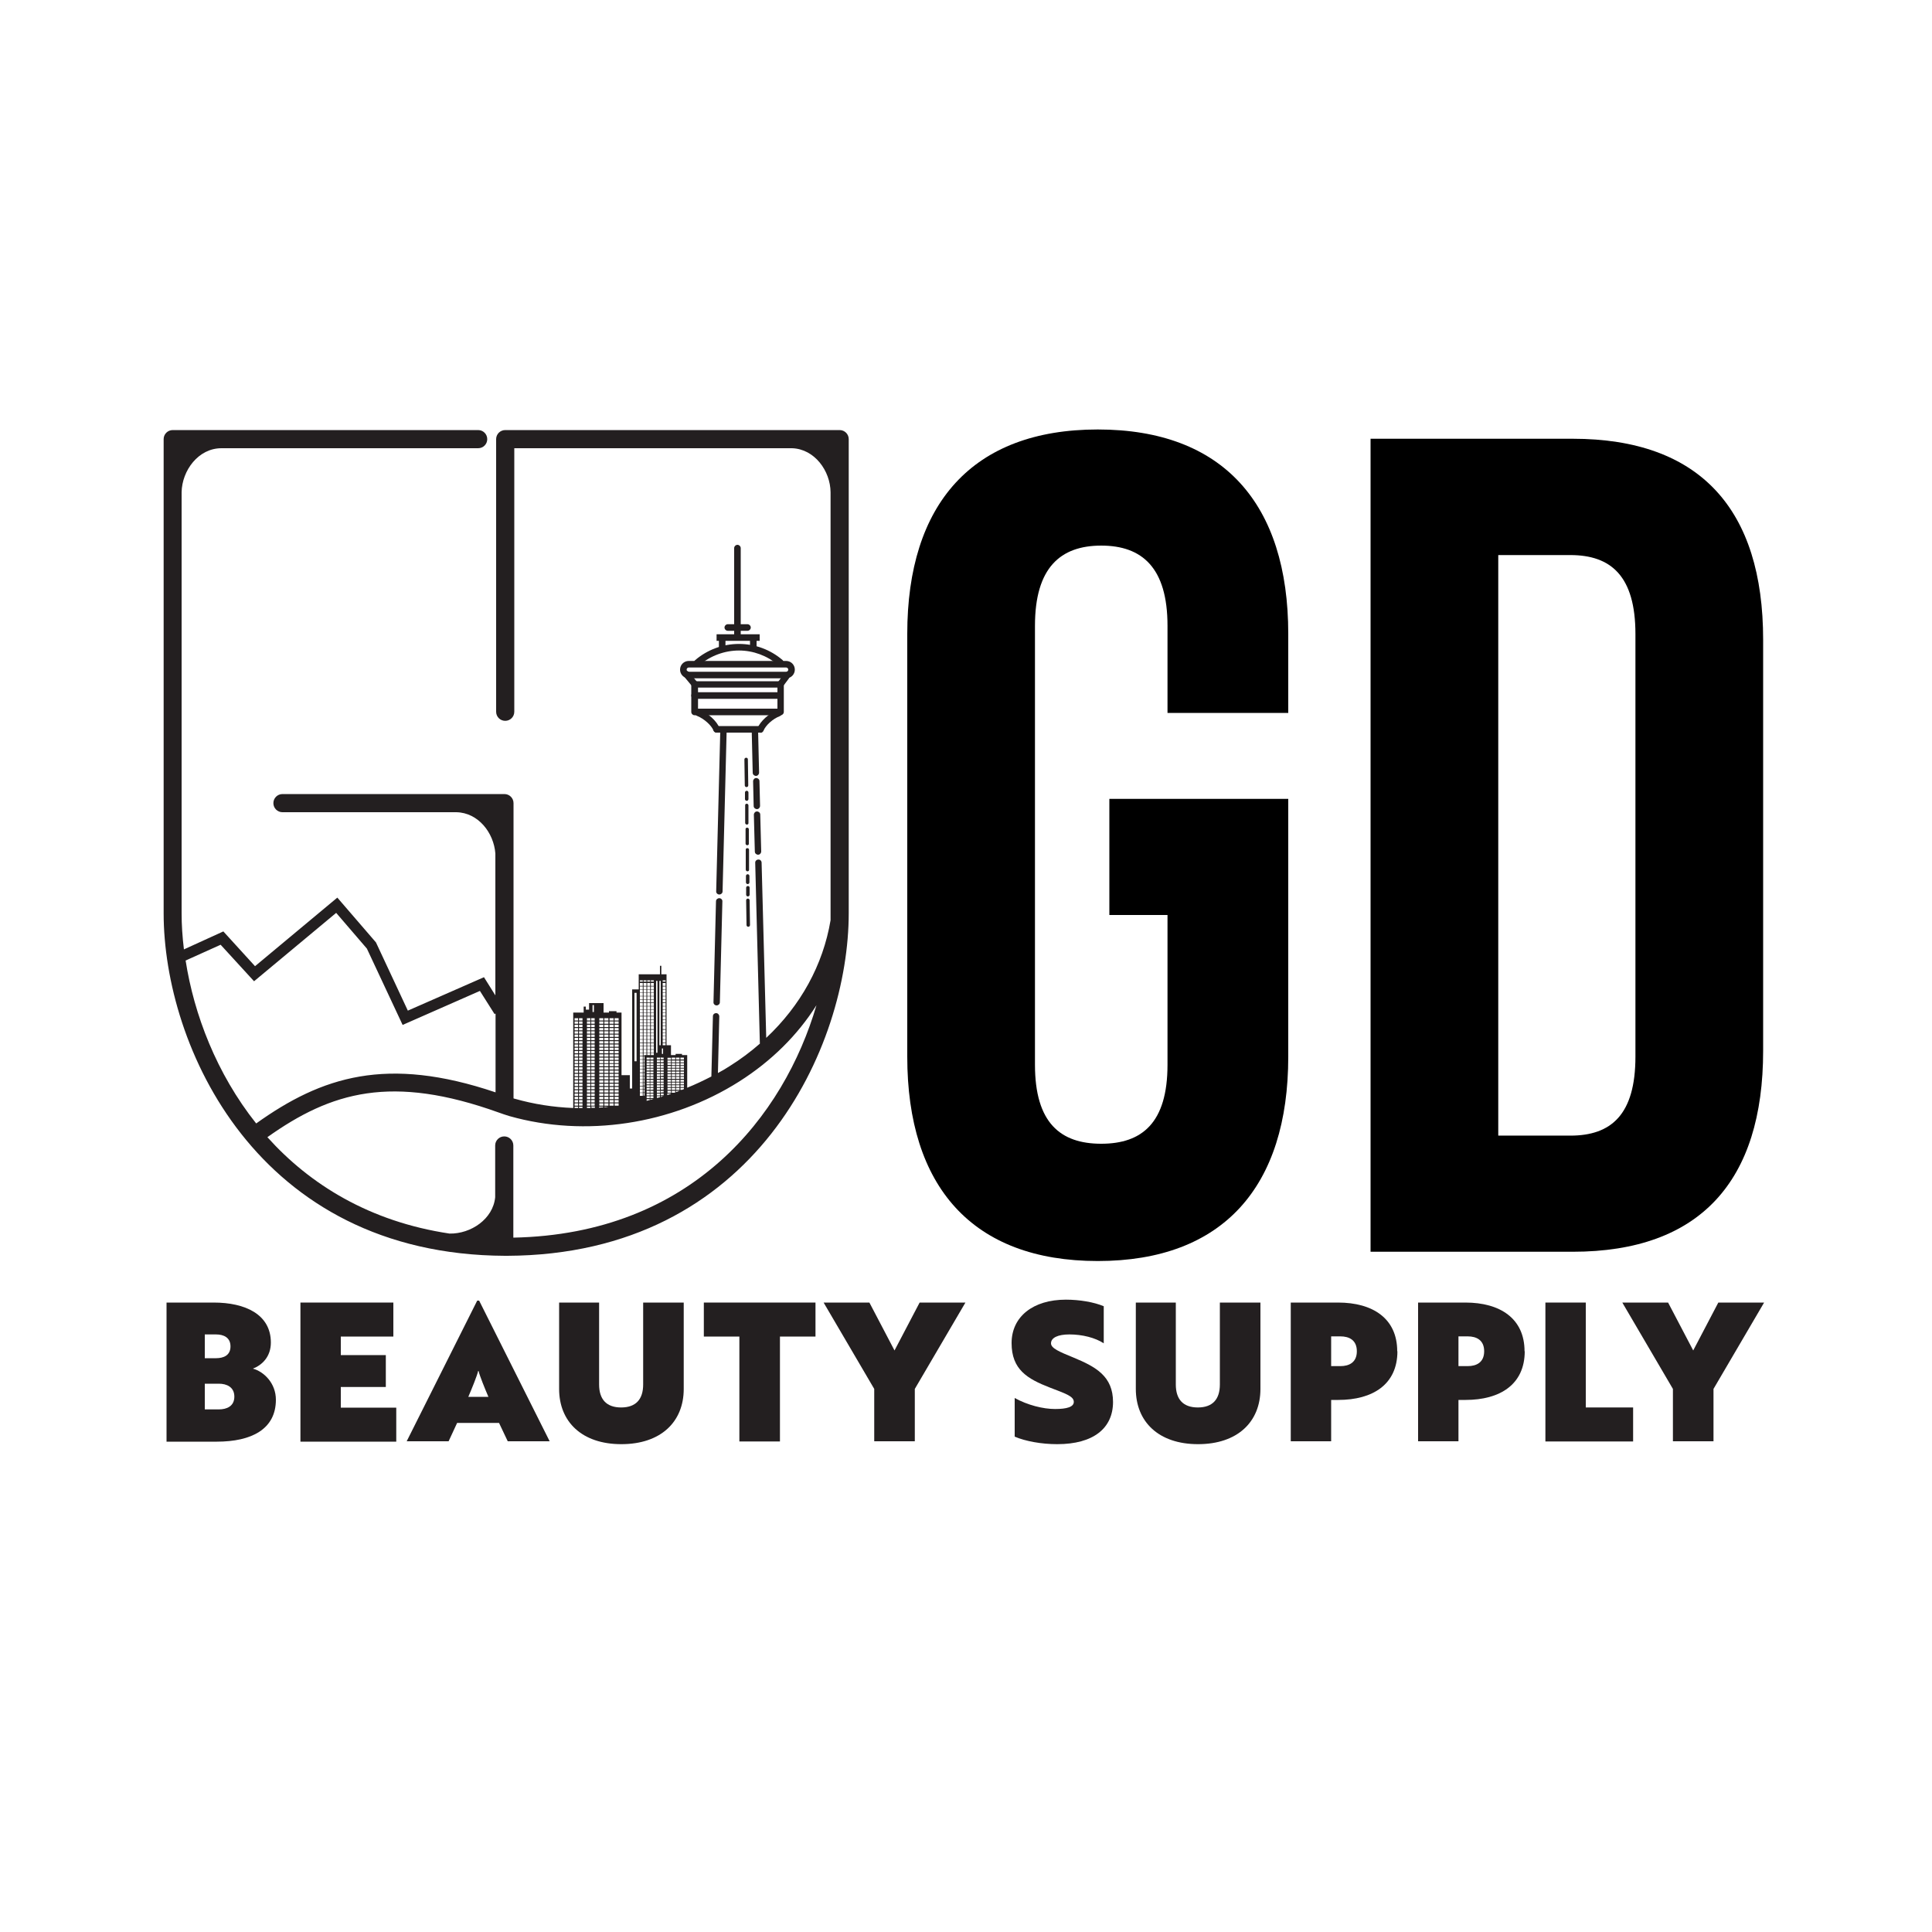 <svg version="1.1" viewBox="0 0 512 512" height="512px" width="512px" xmlns:xlink="http://www.w3.org/1999/xlink" xmlns="http://www.w3.org/2000/svg">
<g id="surface1">
<path d="M 290.918 113.816 C 257.691 113.816 240.434 133.531 240.434 167.988 L 240.434 280.012 C 240.434 314.469 257.691 334.184 290.918 334.184 C 324.148 334.184 341.402 314.469 341.402 280.012 L 341.402 211.711 L 293.992 211.711 L 293.992 242.484 L 309.402 242.484 L 309.402 282.164 C 309.402 297.574 302.645 303.105 291.84 303.105 C 281.035 303.105 274.277 297.574 274.277 282.164 L 274.277 165.836 C 274.277 150.426 281.035 144.59 291.84 144.59 C 302.645 144.59 309.402 150.426 309.402 165.836 L 309.402 188.93 L 341.402 188.93 L 341.402 167.988 C 341.402 133.531 324.148 113.816 290.918 113.816 Z M 290.918 113.816" style="stroke:none;fill-rule:nonzero;fill:rgb(0%,0%,0%);fill-opacity:1;"></path>
<path d="M 416.77 116.273 L 363.211 116.273 L 363.211 331.727 L 416.77 331.727 C 450.609 331.727 467.25 312.934 467.25 278.477 L 467.25 169.523 C 467.25 135.066 450.609 116.273 416.77 116.273 Z M 433.406 280.012 C 433.406 295.426 426.957 300.953 416.152 300.953 L 397.055 300.953 L 397.055 147.098 L 416.152 147.098 C 426.906 147.098 433.406 152.629 433.406 168.039 L 433.406 280.062 Z M 433.406 280.012" style="stroke:none;fill-rule:nonzero;fill:rgb(0%,0%,0%);fill-opacity:1;"></path>
<path d="M 200.344 205.621 C 199.887 205.621 199.477 205.262 199.477 204.801 L 199.219 193.945 C 199.219 193.484 199.578 193.074 200.039 193.074 C 200.5 193.074 200.91 193.434 200.91 193.895 L 201.164 204.75 C 201.164 205.211 200.805 205.621 200.344 205.621 Z M 200.344 205.621" style="stroke:none;fill-rule:nonzero;fill:rgb(13.725%,12.157%,12.549%);fill-opacity:1;"></path>
<path d="M 200.602 214.426 C 200.141 214.426 199.73 214.066 199.73 213.605 L 199.578 207.055 C 199.578 206.594 199.938 206.184 200.398 206.184 C 200.859 206.184 201.266 206.539 201.266 207 L 201.422 213.555 C 201.422 214.016 201.062 214.426 200.602 214.426 Z M 200.602 214.426" style="stroke:none;fill-rule:nonzero;fill:rgb(13.725%,12.157%,12.549%);fill-opacity:1;"></path>
<path d="M 200.91 226.508 C 200.449 226.508 200.039 226.152 200.039 225.691 L 199.781 215.91 C 199.781 215.449 200.141 215.039 200.602 215.039 C 201.062 215.039 201.473 215.398 201.473 215.859 L 201.727 225.637 C 201.727 226.098 201.371 226.508 200.91 226.508 Z M 200.91 226.508" style="stroke:none;fill-rule:nonzero;fill:rgb(13.725%,12.157%,12.549%);fill-opacity:1;"></path>
<path d="M 190.617 237.055 C 190.156 237.055 189.746 236.645 189.797 236.188 L 190.875 193.895 C 190.875 193.434 191.281 193.074 191.742 193.074 C 192.203 193.074 192.613 193.484 192.562 193.945 L 191.488 236.238 C 191.488 236.699 191.078 237.055 190.617 237.055 Z M 190.617 237.055" style="stroke:none;fill-rule:nonzero;fill:rgb(13.725%,12.157%,12.549%);fill-opacity:1;"></path>
<path d="M 189.902 266.445 C 189.441 266.445 189.031 266.035 189.082 265.574 L 189.746 238.848 C 189.746 238.387 190.156 238.027 190.617 238.027 C 191.078 238.027 191.488 238.438 191.438 238.898 L 190.77 265.625 C 190.77 266.086 190.363 266.445 189.902 266.445 Z M 189.902 266.445" style="stroke:none;fill-rule:nonzero;fill:rgb(13.725%,12.157%,12.549%);fill-opacity:1;"></path>
<path d="M 198.297 245.605 C 198.043 245.605 197.836 245.402 197.836 245.145 L 197.734 238.594 C 197.734 238.336 197.938 238.133 198.195 238.133 C 198.453 238.133 198.656 238.336 198.656 238.594 L 198.758 245.145 C 198.758 245.402 198.555 245.605 198.297 245.605 Z M 198.297 245.605" style="stroke:none;fill-rule:nonzero;fill:rgb(13.725%,12.157%,12.549%);fill-opacity:1;"></path>
<path d="M 198.195 237.566 C 197.938 237.566 197.734 237.363 197.734 237.105 L 197.734 235.266 C 197.734 235.008 197.938 234.805 198.195 234.805 C 198.504 234.805 198.656 235.008 198.656 235.266 L 198.656 237.105 C 198.656 237.363 198.453 237.566 198.195 237.566 Z M 198.195 237.566" style="stroke:none;fill-rule:nonzero;fill:rgb(13.725%,12.157%,12.549%);fill-opacity:1;"></path>
<path d="M 198.145 234.293 C 197.887 234.293 197.684 234.086 197.684 233.832 L 197.684 232.141 C 197.684 231.887 197.887 231.68 198.145 231.68 C 198.398 231.68 198.605 231.887 198.605 232.141 L 198.605 233.832 C 198.605 234.086 198.398 234.293 198.145 234.293 Z M 198.145 234.293" style="stroke:none;fill-rule:nonzero;fill:rgb(13.725%,12.157%,12.549%);fill-opacity:1;"></path>
<path d="M 198.094 230.91 C 197.836 230.91 197.633 230.707 197.633 230.453 L 197.633 225.23 C 197.582 224.973 197.785 224.77 198.043 224.77 C 198.348 224.77 198.504 224.973 198.504 225.23 L 198.504 230.453 C 198.555 230.707 198.348 230.91 198.094 230.91 Z M 198.094 230.91" style="stroke:none;fill-rule:nonzero;fill:rgb(13.725%,12.157%,12.549%);fill-opacity:1;"></path>
<path d="M 198.043 224 C 197.785 224 197.582 223.797 197.582 223.539 L 197.582 219.801 C 197.531 219.547 197.734 219.34 197.992 219.34 C 198.297 219.34 198.453 219.547 198.453 219.801 L 198.453 223.539 C 198.504 223.797 198.297 224 198.043 224 Z M 198.043 224" style="stroke:none;fill-rule:nonzero;fill:rgb(13.725%,12.157%,12.549%);fill-opacity:1;"></path>
<path d="M 197.938 218.523 C 197.684 218.523 197.477 218.316 197.477 218.062 L 197.477 213.453 C 197.426 213.195 197.633 212.992 197.887 212.992 C 198.145 212.992 198.348 213.195 198.348 213.453 L 198.348 218.062 C 198.398 218.316 198.195 218.523 197.938 218.523 Z M 197.938 218.523" style="stroke:none;fill-rule:nonzero;fill:rgb(13.725%,12.157%,12.549%);fill-opacity:1;"></path>
<path d="M 197.887 212.223 C 197.633 212.223 197.426 212.02 197.426 211.762 L 197.426 210.023 C 197.426 209.766 197.633 209.562 197.887 209.562 C 198.145 209.562 198.348 209.766 198.348 210.023 L 198.348 211.762 C 198.348 212.02 198.145 212.223 197.887 212.223 Z M 197.887 212.223" style="stroke:none;fill-rule:nonzero;fill:rgb(13.725%,12.157%,12.549%);fill-opacity:1;"></path>
<path d="M 197.836 208.59 C 197.582 208.59 197.375 208.383 197.375 208.129 L 197.273 201.266 C 197.273 201.012 197.477 200.805 197.734 200.805 C 198.043 200.805 198.195 201.012 198.195 201.266 L 198.297 208.129 C 198.297 208.383 198.094 208.59 197.836 208.59 Z M 197.836 208.59" style="stroke:none;fill-rule:nonzero;fill:rgb(13.725%,12.157%,12.549%);fill-opacity:1;"></path>
<path d="M 201.32 194.152 L 189.902 194.152 C 189.441 194.152 189.031 193.742 189.031 193.281 C 189.031 192.82 189.441 192.41 189.902 192.41 L 201.32 192.41 C 201.777 192.41 202.188 192.82 202.188 193.281 C 202.188 193.742 201.777 194.152 201.32 194.152 Z M 201.32 194.152" style="stroke:none;fill-rule:nonzero;fill:rgb(13.725%,12.157%,12.549%);fill-opacity:1;"></path>
<path d="M 206.848 189.543 L 184.062 189.543 C 183.602 189.543 183.195 189.133 183.195 188.672 L 183.195 181.402 C 183.195 180.941 183.602 180.531 184.062 180.531 L 206.848 180.531 C 207.309 180.531 207.719 180.941 207.719 181.402 L 207.719 188.672 C 207.719 189.133 207.309 189.543 206.848 189.543 Z M 184.984 187.801 L 206.027 187.801 L 206.027 182.223 L 184.984 182.223 Z M 184.984 187.801" style="stroke:none;fill-rule:nonzero;fill:rgb(13.725%,12.157%,12.549%);fill-opacity:1;"></path>
<path d="M 206.387 185.191 L 184.062 185.191 C 183.602 185.191 183.195 184.781 183.195 184.32 C 183.195 183.859 183.602 183.449 184.062 183.449 L 206.387 183.449 C 206.848 183.449 207.258 183.859 207.258 184.32 C 207.258 184.781 206.848 185.191 206.387 185.191 Z M 206.387 185.191" style="stroke:none;fill-rule:nonzero;fill:rgb(13.725%,12.157%,12.549%);fill-opacity:1;"></path>
<path d="M 208.332 179.762 L 182.527 179.762 C 181.246 179.762 180.223 178.738 180.223 177.461 C 180.223 176.18 181.246 175.156 182.527 175.156 L 208.332 175.156 C 209.613 175.156 210.637 176.18 210.637 177.461 C 210.637 178.738 209.613 179.762 208.332 179.762 Z M 182.527 176.895 C 182.223 176.895 181.965 177.152 181.965 177.461 C 181.965 177.766 182.223 178.023 182.527 178.023 L 208.332 178.023 C 208.641 178.023 208.895 177.766 208.895 177.461 C 208.895 177.152 208.641 176.895 208.332 176.895 Z M 182.527 176.895" style="stroke:none;fill-rule:nonzero;fill:rgb(13.725%,12.157%,12.549%);fill-opacity:1;"></path>
<path d="M 189.902 194.152 C 189.543 194.152 189.234 193.945 189.082 193.586 C 188.52 192.203 186.574 190.465 184.781 189.746 C 184.32 189.594 184.113 189.082 184.27 188.621 C 184.422 188.16 184.934 187.957 185.395 188.109 C 187.648 188.98 189.953 191.078 190.668 192.922 C 190.824 193.383 190.668 193.844 190.207 194.047 C 190.105 194.047 190.004 194.098 189.902 194.098 Z M 189.902 194.152" style="stroke:none;fill-rule:nonzero;fill:rgb(13.725%,12.157%,12.549%);fill-opacity:1;"></path>
<path d="M 201.523 194.152 C 201.523 194.152 201.32 194.152 201.215 194.098 C 200.754 193.945 200.551 193.434 200.754 192.973 C 201.473 191.129 203.828 189.031 206.027 188.16 C 206.488 188.008 206.949 188.211 207.156 188.672 C 207.359 189.133 207.105 189.594 206.645 189.797 C 204.852 190.465 202.906 192.203 202.344 193.637 C 202.188 193.996 201.883 194.203 201.523 194.203 Z M 201.523 194.152" style="stroke:none;fill-rule:nonzero;fill:rgb(13.725%,12.157%,12.549%);fill-opacity:1;"></path>
<path d="M 206.695 182.324 C 206.695 182.324 206.336 182.273 206.184 182.168 C 205.824 181.863 205.723 181.352 206.027 180.941 L 207.668 178.738 C 207.973 178.379 208.488 178.277 208.895 178.586 C 209.254 178.895 209.355 179.406 209.051 179.812 L 207.41 182.016 C 207.41 182.016 207 182.375 206.746 182.375 Z M 206.695 182.324" style="stroke:none;fill-rule:nonzero;fill:rgb(13.725%,12.157%,12.549%);fill-opacity:1;"></path>
<path d="M 184.219 182.324 C 184.219 182.324 183.707 182.223 183.551 182.016 L 181.246 179.25 C 180.941 178.895 180.992 178.328 181.352 178.023 C 181.707 177.715 182.273 177.766 182.578 178.125 L 184.883 180.891 C 185.191 181.246 185.141 181.812 184.781 182.117 C 184.629 182.273 184.422 182.324 184.219 182.324 Z M 184.219 182.324" style="stroke:none;fill-rule:nonzero;fill:rgb(13.725%,12.157%,12.549%);fill-opacity:1;"></path>
<path d="M 184.781 176.488 C 184.781 176.488 184.32 176.383 184.113 176.18 C 183.809 175.82 183.859 175.258 184.219 174.949 C 187.441 172.188 191.539 170.648 195.84 170.648 C 200.141 170.648 204.188 172.188 207.359 174.898 C 207.719 175.207 207.77 175.77 207.461 176.129 C 207.156 176.488 206.594 176.539 206.234 176.23 C 203.316 173.773 199.629 172.391 195.84 172.391 C 192.051 172.391 188.262 173.773 185.344 176.281 C 185.191 176.434 184.984 176.488 184.781 176.488 Z M 184.781 176.488" style="stroke:none;fill-rule:nonzero;fill:rgb(13.725%,12.157%,12.549%);fill-opacity:1;"></path>
<path d="M 189.902 168.09 L 201.32 168.09 L 201.32 169.832 L 189.902 169.832 Z M 189.902 168.09" style="stroke:none;fill-rule:nonzero;fill:rgb(13.725%,12.157%,12.549%);fill-opacity:1;"></path>
<path d="M 190.516 169.113 L 192.258 169.113 L 192.258 171.621 L 190.516 171.621 Z M 190.516 169.113" style="stroke:none;fill-rule:nonzero;fill:rgb(13.725%,12.157%,12.549%);fill-opacity:1;"></path>
<path d="M 198.758 169.113 L 200.5 169.113 L 200.5 171.621 L 198.758 171.621 Z M 198.758 169.113" style="stroke:none;fill-rule:nonzero;fill:rgb(13.725%,12.157%,12.549%);fill-opacity:1;"></path>
<path d="M 198.094 167.168 L 192.871 167.168 C 192.41 167.168 192 166.758 192 166.297 C 192 165.836 192.41 165.426 192.871 165.426 L 198.094 165.426 C 198.555 165.426 198.965 165.836 198.965 166.297 C 198.965 166.758 198.555 167.168 198.094 167.168 Z M 198.094 167.168" style="stroke:none;fill-rule:nonzero;fill:rgb(13.725%,12.157%,12.549%);fill-opacity:1;"></path>
<path d="M 195.43 169.422 C 194.969 169.422 194.559 169.012 194.559 168.551 L 194.559 145.254 C 194.559 144.793 194.969 144.383 195.43 144.383 C 195.891 144.383 196.301 144.793 196.301 145.254 L 196.301 168.551 C 196.301 169.012 195.891 169.422 195.43 169.422 Z M 195.43 169.422" style="stroke:none;fill-rule:nonzero;fill:rgb(13.725%,12.157%,12.549%);fill-opacity:1;"></path>
<path d="M 222.516 113.973 L 133.887 113.973 C 132.559 113.973 131.48 115.047 131.48 116.379 L 131.48 188.621 C 131.48 189.953 132.559 191.027 133.887 191.027 C 135.219 191.027 136.293 189.953 136.293 188.621 L 136.293 118.785 L 209.922 118.785 C 215.859 118.988 220.059 124.773 220.109 130.457 L 220.109 242.023 C 220.109 242.637 220.109 243.25 220.109 243.867 C 218.113 255.742 212.172 266.496 203.059 275.047 L 201.832 228.609 C 201.832 228.148 201.422 227.738 200.961 227.789 C 200.5 227.789 200.09 228.199 200.141 228.66 L 201.371 276.582 C 198.91 278.734 196.25 280.73 193.383 282.523 C 192.359 283.188 191.336 283.801 190.258 284.363 L 190.617 269.363 C 190.617 268.902 190.258 268.492 189.797 268.492 C 189.285 268.492 188.93 268.852 188.93 269.312 L 188.52 285.285 C 186.418 286.363 184.27 287.387 182.117 288.258 L 182.117 279.602 L 180.734 279.602 L 180.734 279.297 L 179.047 279.297 L 179.047 279.602 L 177.816 279.602 L 177.816 276.992 L 176.641 276.992 L 176.641 258.203 L 175.258 258.203 L 175.258 255.949 L 174.898 255.949 L 174.898 258.203 L 169.266 258.203 L 169.266 262.195 L 167.527 262.195 L 167.527 288.461 L 166.91 288.461 L 166.91 284.93 L 164.711 284.93 L 164.711 268.34 L 163.379 268.34 L 163.379 267.98 L 161.383 267.98 L 161.383 268.34 L 159.949 268.34 L 159.949 265.832 L 156.109 265.832 L 156.109 267.57 L 155.238 267.57 L 155.238 266.754 L 154.676 266.754 L 154.676 268.34 L 151.91 268.34 L 151.91 293.633 C 146.637 293.426 141.414 292.609 136.398 291.176 C 136.293 291.176 136.191 291.125 136.09 291.07 L 136.09 212.84 C 136.09 211.508 135.016 210.434 133.684 210.434 L 74.855 210.434 C 73.523 210.434 72.449 211.508 72.449 212.84 C 72.449 214.168 73.523 215.246 74.855 215.246 L 120.934 215.246 C 126.719 215.348 130.867 220.672 131.277 226.203 L 131.277 263.781 L 128.258 258.969 L 108.082 267.828 L 99.637 249.754 L 89.395 237.875 L 67.586 256.051 L 59.188 246.836 L 48.742 251.598 C 48.332 248.27 48.129 245.043 48.129 242.023 L 48.129 130.457 C 48.23 124.672 52.582 118.785 58.676 118.785 C 58.676 118.785 126.719 118.785 126.719 118.785 C 128.051 118.785 129.125 117.707 129.125 116.379 C 129.125 115.047 128.051 113.973 126.719 113.973 L 45.773 113.973 C 44.441 113.973 43.367 115.047 43.367 116.379 L 43.367 242.023 C 43.367 277.043 67.941 332.543 133.887 332.801 C 133.887 332.801 133.887 332.801 133.938 332.801 L 134.348 332.801 C 134.348 332.801 134.348 332.801 134.398 332.801 C 200.344 332.543 224.922 277.043 224.922 242.023 L 224.922 116.379 C 224.922 115.047 223.848 113.973 222.516 113.973 Z M 175.871 281.445 C 175.871 281.445 175.566 281.496 175.566 281.496 L 175.055 281.496 L 175.055 280.984 L 175.871 280.984 Z M 175.105 281.754 L 175.871 281.754 L 175.871 282.266 L 175.055 282.266 L 175.055 281.754 Z M 175.105 282.469 L 175.871 282.469 L 175.871 282.98 L 175.055 282.98 L 175.055 282.469 Z M 175.105 283.188 L 175.871 283.188 L 175.871 283.699 L 175.055 283.699 L 175.055 283.188 Z M 175.105 283.957 L 175.871 283.957 L 175.871 284.469 L 175.055 284.469 L 175.055 283.957 Z M 175.105 284.672 L 175.871 284.672 L 175.871 285.082 C 175.871 285.082 175.207 285.133 175.207 285.133 L 175.055 285.133 L 175.055 284.621 Z M 175.105 285.391 L 175.871 285.391 L 175.871 285.848 C 175.871 285.848 175.668 285.848 175.668 285.848 L 175.105 285.848 L 175.105 285.336 Z M 175.105 286.156 L 175.871 286.156 L 175.871 286.668 L 175.055 286.668 L 175.055 286.156 Z M 175.105 286.875 L 175.871 286.875 L 175.871 287.387 L 175.055 287.387 L 175.055 286.875 Z M 175.105 287.59 L 175.871 287.59 L 175.871 288.102 L 175.055 288.102 L 175.055 287.59 Z M 175.105 288.309 L 175.871 288.309 L 175.871 288.719 C 175.871 288.719 175.668 288.77 175.668 288.77 L 175.105 288.77 L 175.105 288.258 Z M 175.105 289.074 L 175.871 289.074 L 175.871 289.484 C 175.871 289.484 175.207 289.535 175.207 289.535 L 175.055 289.535 L 175.055 289.023 Z M 175.105 289.793 L 175.871 289.793 L 175.871 290.254 C 175.871 290.254 175.668 290.254 175.668 290.254 L 175.105 290.254 L 175.105 289.742 Z M 175.105 290.508 L 175.82 290.508 C 175.82 290.508 175.309 290.664 175.105 290.715 Z M 174.898 281.496 L 174.078 281.496 L 174.078 280.984 L 174.898 280.984 Z M 174.234 281.754 L 174.898 281.754 L 174.898 282.266 L 174.078 282.266 L 174.078 281.754 Z M 174.234 282.469 L 174.898 282.469 L 174.898 282.98 L 174.078 282.98 L 174.078 282.469 Z M 174.234 283.188 L 174.898 283.188 L 174.898 283.699 L 174.078 283.699 L 174.078 283.188 Z M 174.234 283.957 L 174.898 283.957 L 174.898 284.469 L 174.078 284.469 L 174.078 283.957 Z M 174.234 284.672 L 174.898 284.672 L 174.898 285.184 L 174.078 285.184 L 174.078 284.672 Z M 174.234 285.391 L 174.898 285.391 L 174.898 285.902 L 174.078 285.902 L 174.078 285.391 Z M 174.234 286.156 L 174.898 286.156 L 174.898 286.668 L 174.078 286.668 L 174.078 286.156 Z M 174.234 286.875 L 174.898 286.875 L 174.898 287.387 L 174.078 287.387 L 174.078 286.875 Z M 174.234 287.59 L 174.898 287.59 L 174.898 288.102 L 174.078 288.102 L 174.078 287.59 Z M 174.234 288.309 L 174.898 288.309 L 174.898 288.82 L 174.078 288.82 L 174.078 288.309 Z M 174.234 289.074 L 174.898 289.074 L 174.898 289.586 L 174.078 289.586 L 174.078 289.074 Z M 174.234 289.793 L 174.898 289.793 L 174.898 290.305 L 174.078 290.305 L 174.078 289.793 Z M 174.234 290.508 L 174.898 290.508 L 174.898 290.766 C 174.645 290.867 174.336 290.918 174.078 290.969 L 174.078 290.508 Z M 180.328 280.27 L 181.246 280.27 L 181.246 280.781 L 180.328 280.781 Z M 180.328 281.035 L 181.246 281.035 L 181.246 281.547 L 180.328 281.547 Z M 180.328 282.266 L 180.328 281.754 L 181.246 281.754 L 181.246 282.266 Z M 180.328 282.469 L 181.246 282.469 L 181.246 282.98 L 180.328 282.98 Z M 180.328 283.188 L 181.246 283.188 L 181.246 283.699 L 180.328 283.699 Z M 180.328 283.957 L 181.246 283.957 L 181.246 284.469 L 180.328 284.469 Z M 180.328 284.672 L 181.246 284.672 L 181.246 285.184 L 180.328 285.184 Z M 180.328 285.391 L 181.246 285.391 L 181.246 285.902 L 180.328 285.902 Z M 180.328 286.156 L 181.246 286.156 L 181.246 286.668 L 180.328 286.668 Z M 180.328 286.875 L 181.246 286.875 L 181.246 287.387 L 180.328 287.387 Z M 180.328 287.59 L 181.246 287.59 L 181.246 288.102 L 180.328 288.102 Z M 180.328 288.309 L 181.246 288.309 L 181.246 288.613 C 181.246 288.613 180.891 288.77 180.734 288.82 L 180.328 288.82 Z M 179.148 280.27 L 180.07 280.27 L 180.07 280.781 L 179.148 280.781 Z M 179.148 281.035 L 180.07 281.035 L 180.07 281.547 L 179.148 281.547 Z M 179.148 282.266 L 179.148 281.754 L 180.07 281.754 L 180.07 282.266 C 180.07 282.266 179.148 282.266 179.148 282.266 Z M 179.148 282.469 L 180.07 282.469 L 180.07 282.98 L 179.148 282.98 Z M 179.148 283.188 L 180.07 283.188 L 180.07 283.699 L 179.148 283.699 Z M 179.148 283.957 L 180.07 283.957 L 180.07 284.469 L 179.148 284.469 Z M 179.148 284.672 L 180.07 284.672 L 180.07 285.184 L 179.148 285.184 Z M 179.148 285.391 L 180.07 285.391 L 180.07 285.902 L 179.148 285.902 Z M 179.148 286.156 L 180.07 286.156 L 180.07 286.668 L 179.148 286.668 Z M 179.148 286.875 L 180.07 286.875 L 180.07 287.387 L 179.148 287.387 Z M 179.148 287.59 L 180.07 287.59 L 180.07 288.102 L 179.148 288.102 Z M 179.148 288.309 L 180.07 288.309 L 180.07 288.82 L 179.148 288.82 Z M 180.07 289.074 C 179.762 289.23 179.457 289.332 179.148 289.434 L 179.148 289.074 Z M 178.023 280.27 L 178.945 280.27 L 178.945 280.781 L 178.023 280.781 Z M 178.023 281.035 L 178.945 281.035 L 178.945 281.547 L 178.023 281.547 Z M 178.023 281.754 L 178.945 281.754 L 178.945 282.266 L 178.023 282.266 Z M 178.023 282.469 L 178.945 282.469 L 178.945 282.98 L 178.023 282.98 Z M 178.023 283.188 L 178.945 283.188 L 178.945 283.699 L 178.023 283.699 Z M 178.023 283.957 L 178.945 283.957 L 178.945 284.469 L 178.023 284.469 Z M 178.023 284.672 L 178.945 284.672 L 178.945 285.184 L 178.023 285.184 Z M 178.023 285.391 L 178.945 285.391 L 178.945 285.902 L 178.023 285.902 Z M 178.023 286.156 L 178.945 286.156 L 178.945 286.668 L 178.023 286.668 Z M 178.023 286.875 L 178.945 286.875 L 178.945 287.387 L 178.023 287.387 Z M 178.023 287.59 L 178.945 287.59 L 178.945 288.102 L 178.023 288.102 Z M 178.023 288.309 L 178.945 288.309 L 178.945 288.82 L 178.023 288.82 Z M 178.023 289.074 L 178.945 289.074 L 178.945 289.535 C 178.945 289.535 178.84 289.535 178.738 289.586 L 178.023 289.586 Z M 178.074 289.793 Z M 176.895 280.473 L 176.895 280.32 L 177.816 280.32 L 177.816 280.832 L 176.895 280.832 Z M 176.895 281.035 L 177.816 281.035 L 177.816 281.547 L 176.895 281.547 Z M 176.895 281.906 L 176.895 281.703 L 177.816 281.703 L 177.816 282.215 L 176.895 282.215 Z M 176.895 282.469 L 177.816 282.469 L 177.816 282.98 L 176.895 282.98 Z M 176.895 283.188 L 177.816 283.188 L 177.816 283.699 L 176.895 283.699 Z M 176.895 283.957 L 177.816 283.957 L 177.816 284.469 L 176.895 284.469 Z M 176.895 284.672 L 177.816 284.672 L 177.816 285.184 L 176.895 285.184 Z M 176.895 285.391 L 177.816 285.391 L 177.816 285.902 L 176.895 285.902 Z M 176.895 286.156 L 177.816 286.156 L 177.816 286.668 L 176.895 286.668 Z M 176.895 286.875 L 177.816 286.875 L 177.816 287.387 L 176.895 287.387 Z M 176.895 287.59 L 177.816 287.59 L 177.816 288.102 L 176.895 288.102 Z M 176.895 288.309 L 177.816 288.309 L 177.816 288.82 L 176.895 288.82 Z M 176.895 289.074 L 177.816 289.074 L 177.816 289.586 L 176.895 289.586 Z M 177.766 289.793 L 177.766 289.895 C 177.461 289.996 177.152 290.098 176.844 290.203 L 176.844 289.793 Z M 175.617 259.789 L 176.383 259.789 L 176.383 260.148 L 175.617 260.148 Z M 175.617 260.504 L 176.383 260.504 L 176.383 261.273 L 175.617 261.273 Z M 175.617 261.426 L 176.383 261.426 L 176.383 262.195 L 175.617 262.195 Z M 175.617 262.297 L 176.383 262.297 L 176.383 263.066 L 175.617 263.066 Z M 175.617 263.168 L 176.383 263.168 L 176.383 263.938 L 175.617 263.938 Z M 175.617 264.039 L 176.383 264.039 L 176.383 264.805 L 175.617 264.805 Z M 175.617 264.91 L 176.383 264.91 L 176.383 265.676 L 175.617 265.676 Z M 175.617 265.832 L 176.383 265.832 L 176.383 266.598 L 175.617 266.598 Z M 175.617 266.699 L 176.383 266.699 L 176.383 267.469 L 175.617 267.469 Z M 175.617 267.57 L 176.383 267.57 L 176.383 268.34 L 175.617 268.34 Z M 175.617 268.441 L 176.383 268.441 L 176.383 269.211 L 175.617 269.211 Z M 175.617 269.363 L 176.383 269.363 L 176.383 270.133 L 175.617 270.133 Z M 175.617 270.234 L 176.383 270.234 L 176.383 271 L 175.617 271 Z M 175.617 271.105 L 176.383 271.105 L 176.383 271.871 L 175.617 271.871 Z M 175.617 271.973 L 176.383 271.973 L 176.383 272.742 L 175.617 272.742 Z M 175.617 272.895 L 176.383 272.895 L 176.383 273.664 L 175.617 273.664 Z M 175.617 273.766 L 176.383 273.766 L 176.383 274.535 L 175.617 274.535 Z M 175.617 274.637 L 176.383 274.637 L 176.383 275.406 L 175.617 275.406 Z M 175.617 275.508 L 176.383 275.508 L 176.383 276.273 L 175.617 276.273 Z M 175.617 276.43 L 176.383 276.43 L 176.383 276.992 L 175.617 276.992 Z M 175.41 278.988 L 175.41 277.863 L 175.719 277.863 L 175.719 279.297 L 175.41 279.297 Z M 175.207 280.27 L 175.871 280.27 L 175.871 280.73 L 175.055 280.73 L 175.055 280.219 L 175.207 280.219 Z M 174.746 259.941 L 175.105 259.941 L 175.105 276.992 L 174.746 276.992 Z M 174.387 280.27 L 174.898 280.27 L 174.898 280.781 L 174.078 280.781 L 174.078 280.27 Z M 173.875 259.941 L 174.234 259.941 L 174.234 278.988 L 173.875 278.988 Z M 172.492 259.789 L 173.262 259.789 L 173.262 260.148 L 172.492 260.148 Z M 172.492 260.504 L 173.262 260.504 L 173.262 261.273 L 172.492 261.273 Z M 172.492 261.426 L 173.262 261.426 L 173.262 262.195 L 172.492 262.195 Z M 172.492 262.297 L 173.262 262.297 L 173.262 263.066 L 172.492 263.066 Z M 172.492 263.168 L 173.262 263.168 L 173.262 263.938 L 172.492 263.938 Z M 172.492 264.039 L 173.262 264.039 L 173.262 264.805 L 172.492 264.805 Z M 172.492 264.91 L 173.262 264.91 L 173.262 265.676 L 172.492 265.676 Z M 172.492 265.832 L 173.262 265.832 L 173.262 266.598 L 172.492 266.598 Z M 172.492 266.699 L 173.262 266.699 L 173.262 267.469 L 172.492 267.469 Z M 172.492 267.57 L 173.262 267.57 L 173.262 268.34 L 172.492 268.34 Z M 172.492 268.441 L 173.262 268.441 L 173.262 269.211 L 172.492 269.211 Z M 172.492 269.363 L 173.262 269.363 L 173.262 270.133 L 172.492 270.133 Z M 172.492 270.234 L 173.262 270.234 L 173.262 271 L 172.492 271 Z M 172.492 271.105 L 173.262 271.105 L 173.262 271.871 L 172.492 271.871 Z M 172.492 271.973 L 173.262 271.973 L 173.262 272.742 L 172.492 272.742 Z M 172.492 272.895 L 173.262 272.895 L 173.262 273.664 L 172.492 273.664 Z M 172.492 273.766 L 173.262 273.766 L 173.262 274.535 L 172.492 274.535 Z M 172.492 274.637 L 173.262 274.637 L 173.262 275.406 L 172.492 275.406 Z M 172.492 275.508 L 173.262 275.508 L 173.262 276.273 L 172.492 276.273 Z M 172.492 276.43 L 173.262 276.43 L 173.262 277.195 L 172.492 277.195 Z M 172.492 277.301 L 173.262 277.301 L 173.262 278.066 L 172.492 278.066 Z M 172.492 278.168 L 173.262 278.168 L 173.262 278.938 L 172.492 278.938 Z M 172.492 279.039 L 173.262 279.039 L 173.262 279.602 L 172.492 279.602 Z M 172.34 280.27 L 173.16 280.27 L 173.16 280.781 L 172.34 280.781 Z M 172.34 281.035 L 173.16 281.035 L 173.16 281.547 C 173.16 281.547 172.492 281.547 172.492 281.547 L 172.34 281.547 Z M 172.34 281.754 L 173.16 281.754 L 173.16 282.266 L 172.34 282.266 Z M 172.34 282.469 L 173.16 282.469 L 173.16 282.98 L 172.34 282.98 Z M 172.34 283.188 L 173.16 283.188 L 173.16 283.699 L 172.34 283.699 Z M 172.34 283.957 L 173.16 283.957 L 173.16 284.469 L 172.34 284.469 Z M 172.34 284.672 L 173.16 284.672 L 173.16 285.184 L 172.34 285.184 Z M 172.34 285.391 L 173.16 285.391 L 173.16 285.902 L 172.34 285.902 Z M 172.34 286.156 L 173.16 286.156 L 173.16 286.668 L 172.34 286.668 Z M 172.34 286.875 L 173.16 286.875 L 173.16 287.387 L 172.34 287.387 Z M 172.34 287.59 L 173.16 287.59 L 173.16 288.102 L 172.34 288.102 Z M 172.34 288.309 L 173.16 288.309 L 173.16 288.77 C 173.16 288.77 172.543 288.82 172.543 288.82 L 172.34 288.82 Z M 172.34 289.074 L 173.16 289.074 L 173.16 289.586 L 172.34 289.586 Z M 172.34 289.793 L 173.16 289.793 L 173.16 290.305 L 172.34 290.305 Z M 172.34 290.508 L 173.16 290.508 L 173.16 291.02 L 172.34 291.02 Z M 173.16 291.277 C 172.902 291.379 172.645 291.43 172.34 291.48 L 172.34 291.277 Z M 171.52 259.789 L 172.289 259.789 L 172.289 260.148 L 171.52 260.148 Z M 171.52 260.504 L 172.289 260.504 L 172.289 261.273 L 171.52 261.273 Z M 171.52 261.426 L 172.289 261.426 L 172.289 262.195 L 171.52 262.195 Z M 171.52 262.297 L 172.289 262.297 L 172.289 263.066 L 171.52 263.066 Z M 171.52 263.168 L 172.289 263.168 L 172.289 263.938 L 171.52 263.938 Z M 171.52 264.039 L 172.289 264.039 L 172.289 264.805 L 171.52 264.805 Z M 171.52 264.91 L 172.289 264.91 L 172.289 265.676 L 171.52 265.676 Z M 171.52 265.832 L 172.289 265.832 L 172.289 266.598 L 171.52 266.598 Z M 171.52 266.699 L 172.289 266.699 L 172.289 267.469 L 171.52 267.469 Z M 171.52 267.57 L 172.289 267.57 L 172.289 268.34 L 171.52 268.34 Z M 171.52 268.441 L 172.289 268.441 L 172.289 269.211 L 171.52 269.211 Z M 171.52 269.363 L 172.289 269.363 L 172.289 270.133 L 171.52 270.133 Z M 171.52 270.234 L 172.289 270.234 L 172.289 271 L 171.52 271 Z M 171.52 271.105 L 172.289 271.105 L 172.289 271.871 L 171.52 271.871 Z M 171.52 271.973 L 172.289 271.973 L 172.289 272.742 L 171.52 272.742 Z M 171.52 272.895 L 172.289 272.895 L 172.289 273.664 L 171.52 273.664 Z M 171.52 273.766 L 172.289 273.766 L 172.289 274.535 L 171.52 274.535 Z M 171.52 274.637 L 172.289 274.637 L 172.289 275.406 L 171.52 275.406 Z M 171.52 275.508 L 172.289 275.508 L 172.289 276.273 L 171.52 276.273 Z M 171.52 276.43 L 172.289 276.43 L 172.289 277.195 L 171.52 277.195 Z M 171.52 277.301 L 172.289 277.301 L 172.289 278.066 L 171.52 278.066 Z M 171.52 278.168 L 172.289 278.168 L 172.289 278.938 L 171.52 278.938 Z M 171.52 279.039 L 172.289 279.039 L 172.289 279.602 L 171.52 279.602 Z M 171.367 280.27 L 172.188 280.27 L 172.188 280.781 L 171.367 280.781 Z M 171.367 281.035 L 172.188 281.035 L 172.188 281.547 C 172.188 281.547 171.52 281.547 171.52 281.547 L 171.367 281.547 Z M 171.367 281.754 L 172.188 281.754 L 172.188 282.266 L 171.367 282.266 Z M 171.367 282.469 L 172.188 282.469 L 172.188 282.98 L 171.367 282.98 Z M 171.367 283.188 L 172.188 283.188 L 172.188 283.699 L 171.367 283.699 Z M 171.367 283.957 L 172.188 283.957 L 172.188 284.469 L 171.367 284.469 Z M 171.367 284.672 L 172.188 284.672 L 172.188 285.184 L 171.367 285.184 Z M 171.367 285.391 L 172.188 285.391 L 172.188 285.902 L 171.367 285.902 Z M 171.367 286.156 L 172.188 286.156 L 172.188 286.668 L 171.367 286.668 Z M 171.367 286.875 L 172.188 286.875 L 172.188 287.387 L 171.367 287.387 Z M 171.367 287.59 L 172.188 287.59 L 172.188 288.102 L 171.367 288.102 Z M 171.367 288.309 L 172.188 288.309 L 172.188 288.77 C 172.188 288.77 171.57 288.82 171.57 288.82 L 171.367 288.82 Z M 171.367 289.074 L 172.188 289.074 L 172.188 289.586 L 171.367 289.586 Z M 171.367 289.793 L 172.188 289.793 L 172.188 290.305 L 171.367 290.305 Z M 171.367 290.508 L 172.188 290.508 L 172.188 291.02 L 171.367 291.02 Z M 172.188 291.277 L 172.188 291.531 C 171.93 291.586 171.621 291.637 171.367 291.738 L 171.367 291.277 Z M 170.547 259.789 L 171.316 259.789 L 171.316 260.148 L 170.547 260.148 Z M 170.547 260.504 L 171.316 260.504 L 171.316 261.273 L 170.547 261.273 Z M 170.547 261.426 L 171.316 261.426 L 171.316 262.195 L 170.547 262.195 Z M 170.547 262.297 L 171.316 262.297 L 171.316 263.066 L 170.547 263.066 Z M 170.547 263.168 L 171.316 263.168 L 171.316 263.938 L 170.547 263.938 Z M 170.547 264.039 L 171.316 264.039 L 171.316 264.805 L 170.547 264.805 Z M 170.547 264.91 L 171.316 264.91 L 171.316 265.676 L 170.547 265.676 Z M 170.547 265.832 L 171.316 265.832 L 171.316 266.598 L 170.547 266.598 Z M 170.547 266.699 L 171.316 266.699 L 171.316 267.469 L 170.547 267.469 Z M 170.547 267.57 L 171.316 267.57 L 171.316 268.34 L 170.547 268.34 Z M 170.547 268.441 L 171.316 268.441 L 171.316 269.211 L 170.547 269.211 Z M 170.547 269.363 L 171.316 269.363 L 171.316 270.133 L 170.547 270.133 Z M 170.547 270.234 L 171.316 270.234 L 171.316 271 L 170.547 271 Z M 170.547 271.105 L 171.316 271.105 L 171.316 271.871 L 170.547 271.871 Z M 170.547 271.973 L 171.316 271.973 L 171.316 272.742 L 170.547 272.742 Z M 170.547 272.895 L 171.316 272.895 L 171.316 273.664 L 170.547 273.664 Z M 170.547 273.766 L 171.316 273.766 L 171.316 274.535 L 170.547 274.535 Z M 170.547 274.637 L 171.316 274.637 L 171.316 275.406 L 170.547 275.406 Z M 170.547 275.508 L 171.316 275.508 L 171.316 276.273 L 170.547 276.273 Z M 170.547 276.43 L 171.316 276.43 L 171.316 277.195 L 170.547 277.195 Z M 170.547 277.301 L 171.316 277.301 L 171.316 278.066 L 170.547 278.066 Z M 170.547 278.168 L 171.316 278.168 L 171.316 278.938 L 170.547 278.938 Z M 170.547 279.039 L 171.316 279.039 L 171.316 279.602 L 170.805 279.602 L 170.805 279.707 C 170.805 279.707 170.547 279.758 170.547 279.758 L 170.547 278.988 Z M 170.547 279.961 L 170.805 279.961 L 170.805 280.68 L 170.547 280.68 L 170.547 279.91 Z M 170.547 280.832 L 170.805 280.832 L 170.805 281.547 L 170.547 281.547 L 170.547 280.781 Z M 170.547 281.703 L 170.805 281.703 L 170.805 282.418 L 170.547 282.418 L 170.547 281.652 Z M 170.547 282.574 L 170.805 282.574 L 170.805 283.289 L 170.547 283.289 L 170.547 282.523 Z M 170.547 283.441 L 170.805 283.441 L 170.805 284.16 L 170.547 284.16 L 170.547 283.391 Z M 170.547 284.363 L 170.805 284.363 L 170.805 285.082 L 170.547 285.082 L 170.547 284.312 Z M 170.547 285.234 L 170.805 285.234 L 170.805 285.953 L 170.547 285.953 L 170.547 285.184 Z M 170.547 286.105 L 170.805 286.105 L 170.805 286.824 L 170.547 286.824 L 170.547 286.055 Z M 170.547 286.977 L 170.805 286.977 L 170.805 287.691 L 170.547 287.691 L 170.547 286.926 Z M 170.547 287.898 L 170.805 287.898 L 170.805 288.613 L 170.547 288.613 L 170.547 287.848 Z M 170.547 288.77 L 170.805 288.77 L 170.805 289.484 L 170.547 289.484 L 170.547 288.719 Z M 170.547 289.637 L 170.805 289.637 L 170.805 290.355 L 170.547 290.355 L 170.547 289.586 Z M 169.574 259.789 L 170.344 259.789 L 170.344 260.148 L 169.574 260.148 Z M 169.574 260.504 L 170.344 260.504 L 170.344 261.273 L 169.574 261.273 Z M 169.574 261.426 L 170.344 261.426 L 170.344 262.195 L 169.574 262.195 Z M 169.574 262.297 L 170.344 262.297 L 170.344 263.066 L 169.574 263.066 Z M 169.574 263.168 L 170.344 263.168 L 170.344 263.938 L 169.574 263.938 Z M 169.574 264.039 L 170.344 264.039 L 170.344 264.805 L 169.574 264.805 Z M 169.574 264.91 L 170.344 264.91 L 170.344 265.676 L 169.574 265.676 Z M 169.574 265.832 L 170.344 265.832 L 170.344 266.598 L 169.574 266.598 Z M 169.574 266.699 L 170.344 266.699 L 170.344 267.469 L 169.574 267.469 Z M 169.574 267.57 L 170.344 267.57 L 170.344 268.34 L 169.574 268.34 Z M 169.574 268.441 L 170.344 268.441 L 170.344 269.211 L 169.574 269.211 Z M 169.574 269.363 L 170.344 269.363 L 170.344 270.133 L 169.574 270.133 Z M 169.574 270.234 L 170.344 270.234 L 170.344 271 L 169.574 271 Z M 169.574 271.105 L 170.344 271.105 L 170.344 271.871 L 169.574 271.871 Z M 169.574 271.973 L 170.344 271.973 L 170.344 272.742 L 169.574 272.742 Z M 169.574 272.895 L 170.344 272.895 L 170.344 273.664 L 169.574 273.664 Z M 169.574 273.766 L 170.344 273.766 L 170.344 274.535 L 169.574 274.535 Z M 169.574 274.637 L 170.344 274.637 L 170.344 275.406 L 169.574 275.406 Z M 169.574 275.508 L 170.344 275.508 L 170.344 276.273 L 169.574 276.273 Z M 169.574 276.43 L 170.344 276.43 L 170.344 277.195 L 169.574 277.195 Z M 169.574 277.301 L 170.344 277.301 L 170.344 278.066 L 169.574 278.066 Z M 169.574 278.168 L 170.344 278.168 L 170.344 278.938 L 169.574 278.938 Z M 169.574 279.039 L 170.344 279.039 L 170.344 279.809 L 169.574 279.809 Z M 169.574 279.961 L 170.344 279.961 L 170.344 280.73 L 169.574 280.73 Z M 169.574 280.832 L 170.344 280.832 L 170.344 281.602 L 169.574 281.602 Z M 169.574 281.703 L 170.344 281.703 L 170.344 282.469 L 169.574 282.469 Z M 169.574 282.574 L 170.344 282.574 L 170.344 283.34 L 169.574 283.34 Z M 169.574 283.441 L 170.344 283.441 L 170.344 284.211 L 169.574 284.211 Z M 169.574 284.363 L 170.344 284.363 L 170.344 285.133 L 169.574 285.133 Z M 169.574 285.234 L 170.344 285.234 L 170.344 286.004 L 169.574 286.004 Z M 169.574 286.105 L 170.344 286.105 L 170.344 286.875 L 169.574 286.875 Z M 169.574 286.977 L 170.344 286.977 L 170.344 287.742 L 169.574 287.742 Z M 169.574 287.898 L 170.344 287.898 L 170.344 288.664 L 169.574 288.664 Z M 169.574 288.77 L 170.344 288.77 L 170.344 289.535 L 169.574 289.535 Z M 169.574 289.637 L 170.344 289.637 L 170.344 290.406 L 169.574 290.406 Z M 168.141 263.117 L 168.703 263.117 L 168.703 281.242 L 168.141 281.242 Z M 162.867 269.824 L 163.941 269.824 L 163.941 270.438 L 162.867 270.438 Z M 162.867 270.695 L 163.941 270.695 L 163.941 271.309 L 162.867 271.309 Z M 162.867 271.566 L 163.941 271.566 L 163.941 272.18 L 162.867 272.18 Z M 162.867 272.434 L 163.941 272.434 L 163.941 273.051 L 162.867 273.051 Z M 162.867 273.305 L 163.941 273.305 L 163.941 273.922 L 162.867 273.922 Z M 162.867 274.176 L 163.941 274.176 L 163.941 274.789 L 162.867 274.789 Z M 162.867 275.047 L 163.941 275.047 L 163.941 275.66 L 162.867 275.66 Z M 162.867 275.918 L 163.941 275.918 L 163.941 276.531 L 162.867 276.531 Z M 162.867 276.789 L 163.941 276.789 L 163.941 277.402 L 162.867 277.402 Z M 162.867 277.656 L 163.941 277.656 L 163.941 278.273 L 162.867 278.273 Z M 162.867 278.527 L 163.941 278.527 L 163.941 279.141 L 162.867 279.141 Z M 162.867 279.398 L 163.941 279.398 L 163.941 280.012 L 162.867 280.012 Z M 162.867 280.27 L 163.941 280.27 L 163.941 280.883 L 162.867 280.883 Z M 162.867 281.141 L 163.941 281.141 L 163.941 281.754 L 162.867 281.754 Z M 162.867 281.957 L 163.941 281.957 L 163.941 282.574 L 162.867 282.574 Z M 162.867 282.828 L 163.941 282.828 L 163.941 283.441 L 162.867 283.441 Z M 162.867 283.699 L 163.941 283.699 L 163.941 284.312 L 162.867 284.312 Z M 162.867 284.875 L 162.867 284.57 L 163.941 284.57 L 163.941 285.184 L 162.867 285.184 Z M 162.867 285.441 L 163.941 285.441 L 163.941 286.055 L 162.867 286.055 Z M 162.867 286.309 L 163.941 286.309 L 163.941 286.926 L 162.867 286.926 Z M 162.867 287.18 L 163.941 287.18 L 163.941 287.797 L 162.867 287.797 Z M 162.867 288.051 L 163.941 288.051 L 163.941 288.664 L 162.867 288.664 Z M 162.867 288.922 L 163.941 288.922 L 163.941 289.535 L 162.867 289.535 Z M 162.867 289.793 L 163.941 289.793 L 163.941 290.406 L 162.867 290.406 Z M 162.867 290.664 L 163.941 290.664 L 163.941 291.277 L 162.867 291.277 Z M 162.867 291.531 L 163.941 291.531 L 163.941 292.148 L 162.867 292.148 Z M 162.867 292.402 L 163.941 292.402 L 163.941 293.02 L 162.867 293.02 Z M 161.535 269.824 L 162.609 269.824 L 162.609 270.438 L 161.535 270.438 Z M 161.535 270.695 L 162.609 270.695 L 162.609 271.309 L 161.535 271.309 Z M 161.535 271.566 L 162.609 271.566 L 162.609 272.18 L 161.535 272.18 Z M 161.535 272.434 L 162.609 272.434 L 162.609 273.051 L 161.535 273.051 Z M 161.535 273.305 L 162.609 273.305 L 162.609 273.922 L 161.535 273.922 Z M 161.535 274.176 L 162.609 274.176 L 162.609 274.789 L 161.535 274.789 Z M 161.535 275.047 L 162.609 275.047 L 162.609 275.66 L 161.535 275.66 Z M 161.535 275.918 L 162.609 275.918 L 162.609 276.531 L 161.535 276.531 Z M 161.535 276.789 L 162.609 276.789 L 162.609 277.402 L 161.535 277.402 Z M 161.535 277.656 L 162.609 277.656 L 162.609 278.273 L 161.535 278.273 Z M 161.535 278.527 L 162.609 278.527 L 162.609 279.141 L 161.535 279.141 Z M 161.535 279.398 L 162.609 279.398 L 162.609 280.012 L 161.535 280.012 Z M 161.535 280.27 L 162.609 280.27 L 162.609 280.883 L 161.535 280.883 Z M 161.535 281.141 L 162.609 281.141 L 162.609 281.754 L 161.535 281.754 Z M 161.535 281.957 L 162.609 281.957 L 162.609 282.574 L 161.535 282.574 Z M 161.535 282.828 L 162.609 282.828 L 162.609 283.441 L 161.535 283.441 Z M 161.535 283.699 L 162.609 283.699 L 162.609 284.312 L 161.535 284.312 Z M 161.535 284.875 L 161.535 284.57 L 162.609 284.57 L 162.609 285.184 L 161.535 285.184 Z M 161.535 285.441 L 162.609 285.441 L 162.609 286.055 L 161.535 286.055 Z M 161.535 286.309 L 162.609 286.309 L 162.609 286.926 L 161.535 286.926 Z M 161.535 287.18 L 162.609 287.18 L 162.609 287.797 L 161.535 287.797 Z M 161.535 288.051 L 162.609 288.051 L 162.609 288.664 L 161.535 288.664 Z M 161.535 288.922 L 162.609 288.922 L 162.609 289.535 L 161.535 289.535 Z M 161.535 289.793 L 162.609 289.793 L 162.609 290.406 L 161.535 290.406 Z M 161.535 290.664 L 162.609 290.664 L 162.609 291.277 L 161.535 291.277 Z M 161.535 291.531 L 162.609 291.531 L 162.609 292.148 L 161.535 292.148 Z M 161.535 292.402 L 162.609 292.402 L 162.609 293.02 L 161.535 293.02 Z M 162.047 293.273 C 162.047 293.273 161.691 293.273 161.535 293.273 C 161.535 293.273 162.047 293.273 162.047 293.273 Z M 160.152 269.824 L 161.23 269.824 L 161.23 270.438 L 160.152 270.438 Z M 160.152 270.695 L 161.23 270.695 L 161.23 271.309 L 160.152 271.309 Z M 160.152 271.566 L 161.23 271.566 L 161.23 272.18 L 160.152 272.18 Z M 160.152 272.434 L 161.23 272.434 L 161.23 273.051 L 160.152 273.051 Z M 160.152 273.305 L 161.23 273.305 L 161.23 273.922 L 160.152 273.922 Z M 160.152 274.176 L 161.23 274.176 L 161.23 274.789 L 160.152 274.789 Z M 160.152 275.047 L 161.23 275.047 L 161.23 275.66 L 160.152 275.66 Z M 160.152 275.918 L 161.23 275.918 L 161.23 276.531 L 160.152 276.531 Z M 160.152 276.789 L 161.23 276.789 L 161.23 277.402 L 160.152 277.402 Z M 160.152 277.656 L 161.23 277.656 L 161.23 278.273 L 160.152 278.273 Z M 160.152 278.527 L 161.23 278.527 L 161.23 279.141 L 160.152 279.141 Z M 160.152 279.398 L 161.23 279.398 L 161.23 280.012 L 160.152 280.012 Z M 160.152 280.27 L 161.23 280.27 L 161.23 280.883 L 160.152 280.883 Z M 160.152 281.141 L 161.23 281.141 L 161.23 281.754 L 160.152 281.754 Z M 160.152 281.957 L 161.23 281.957 L 161.23 282.574 L 160.152 282.574 Z M 160.152 282.828 L 161.23 282.828 L 161.23 283.441 L 160.152 283.441 Z M 160.152 283.699 L 161.23 283.699 L 161.23 284.312 L 160.152 284.312 Z M 160.152 284.875 L 160.152 284.57 L 161.23 284.57 L 161.23 285.184 L 160.152 285.184 Z M 160.152 285.441 L 161.23 285.441 L 161.23 286.055 L 160.152 286.055 Z M 160.152 286.309 L 161.23 286.309 L 161.23 286.926 L 160.152 286.926 Z M 160.152 287.18 L 161.23 287.18 L 161.23 287.797 L 160.152 287.797 Z M 160.152 288.051 L 161.23 288.051 L 161.23 288.664 L 160.152 288.664 Z M 160.152 288.922 L 161.23 288.922 L 161.23 289.535 L 160.152 289.535 Z M 160.152 289.793 L 161.23 289.793 L 161.23 290.406 L 160.152 290.406 Z M 160.152 290.664 L 161.23 290.664 L 161.23 291.277 L 160.152 291.277 Z M 160.152 291.531 L 161.23 291.531 L 161.23 292.148 L 160.152 292.148 Z M 160.152 292.402 L 161.23 292.402 L 161.23 293.02 L 160.152 293.02 Z M 161.23 293.273 C 160.871 293.375 160.512 293.426 160.152 293.426 L 160.152 293.273 Z M 158.824 269.824 L 159.898 269.824 L 159.898 270.438 L 158.824 270.438 Z M 158.824 271.055 L 158.824 270.695 L 159.898 270.695 L 159.898 271.309 L 158.824 271.309 Z M 158.824 271.566 L 159.898 271.566 L 159.898 272.18 L 158.824 272.18 Z M 158.824 272.434 L 159.898 272.434 L 159.898 273.051 L 158.824 273.051 Z M 158.824 273.305 L 159.898 273.305 L 159.898 273.922 L 158.824 273.922 Z M 158.824 274.176 L 159.898 274.176 L 159.898 274.789 L 158.824 274.789 Z M 158.824 275.047 L 159.898 275.047 L 159.898 275.66 L 158.824 275.66 Z M 158.824 275.918 L 159.898 275.918 L 159.898 276.531 L 158.824 276.531 Z M 158.824 276.789 L 159.898 276.789 L 159.898 277.402 L 158.824 277.402 Z M 158.824 277.656 L 159.898 277.656 L 159.898 278.273 L 158.824 278.273 Z M 158.824 278.527 L 159.898 278.527 L 159.898 279.141 L 158.824 279.141 Z M 158.824 279.398 L 159.898 279.398 L 159.898 280.012 L 158.824 280.012 Z M 158.824 280.27 L 159.898 280.27 L 159.898 280.883 L 158.824 280.883 Z M 158.824 281.141 L 159.898 281.141 L 159.898 281.754 L 158.824 281.754 Z M 158.824 281.957 L 159.898 281.957 L 159.898 282.574 L 158.824 282.574 Z M 158.824 282.828 L 159.898 282.828 L 159.898 283.441 L 158.824 283.441 Z M 158.824 283.699 L 159.898 283.699 L 159.898 284.312 L 158.824 284.312 Z M 158.824 284.57 L 159.898 284.57 L 159.898 285.184 L 158.824 285.184 Z M 158.824 285.441 L 159.898 285.441 L 159.898 286.055 L 158.824 286.055 Z M 158.824 286.309 L 159.898 286.309 L 159.898 286.926 L 158.824 286.926 Z M 158.824 287.18 L 159.898 287.18 L 159.898 287.797 L 158.824 287.797 Z M 158.824 288.051 L 159.898 288.051 L 159.898 288.664 L 158.824 288.664 Z M 158.824 288.922 L 159.898 288.922 L 159.898 289.535 L 158.824 289.535 Z M 158.824 289.793 L 159.898 289.793 L 159.898 290.406 L 158.824 290.406 Z M 158.824 290.664 L 159.898 290.664 L 159.898 291.277 L 158.824 291.277 Z M 158.824 291.531 L 159.898 291.531 L 159.898 292.148 L 158.824 292.148 Z M 158.824 292.402 L 159.898 292.402 L 159.898 293.02 L 158.824 293.02 Z M 159.23 293.273 L 159.848 293.273 L 159.848 293.477 C 159.488 293.477 159.129 293.477 158.77 293.531 L 158.77 293.273 Z M 157.031 267.52 L 157.031 266.344 L 157.391 266.344 L 157.391 268.188 L 157.031 268.188 Z M 156.672 269.824 L 157.594 269.824 L 157.594 270.438 L 156.672 270.438 Z M 156.672 271.055 L 156.672 270.695 L 157.594 270.695 L 157.594 271.309 L 156.672 271.309 Z M 156.672 271.566 L 157.594 271.566 L 157.594 272.18 L 156.672 272.18 Z M 156.672 272.434 L 157.594 272.434 L 157.594 273.051 L 156.672 273.051 Z M 156.672 273.305 L 157.594 273.305 L 157.594 273.922 L 156.672 273.922 Z M 156.672 274.176 L 157.594 274.176 L 157.594 274.789 L 156.672 274.789 Z M 156.672 275.047 L 157.594 275.047 L 157.594 275.66 L 156.672 275.66 Z M 156.672 275.918 L 157.594 275.918 L 157.594 276.531 L 156.672 276.531 Z M 156.672 276.789 L 157.594 276.789 L 157.594 277.402 L 156.672 277.402 Z M 156.672 277.656 L 157.594 277.656 L 157.594 278.273 L 156.672 278.273 Z M 156.672 278.527 L 157.594 278.527 L 157.594 279.141 L 156.672 279.141 Z M 156.672 279.398 L 157.594 279.398 L 157.594 280.012 L 156.672 280.012 Z M 156.672 280.27 L 157.594 280.27 L 157.594 280.883 L 156.672 280.883 Z M 156.672 281.141 L 157.594 281.141 L 157.594 281.754 L 156.672 281.754 Z M 156.672 281.957 L 157.594 281.957 L 157.594 282.574 L 156.672 282.574 Z M 156.672 282.828 L 157.594 282.828 L 157.594 283.441 L 156.672 283.441 Z M 156.672 283.699 L 157.594 283.699 L 157.594 284.312 L 156.672 284.312 Z M 156.672 284.57 L 157.594 284.57 L 157.594 285.184 L 156.672 285.184 Z M 156.672 285.441 L 157.594 285.441 L 157.594 286.055 L 156.672 286.055 Z M 156.672 286.309 L 157.594 286.309 L 157.594 286.926 L 156.672 286.926 Z M 156.672 287.18 L 157.594 287.18 L 157.594 287.797 L 156.672 287.797 Z M 156.672 288.051 L 157.594 288.051 L 157.594 288.664 L 156.672 288.664 Z M 156.672 288.922 L 157.594 288.922 L 157.594 289.535 L 156.672 289.535 Z M 156.672 289.793 L 157.594 289.793 L 157.594 290.406 L 156.672 290.406 Z M 156.672 290.664 L 157.594 290.664 L 157.594 291.277 L 156.672 291.277 Z M 156.672 291.531 L 157.594 291.531 L 157.594 292.148 L 156.672 292.148 Z M 156.672 292.402 L 157.594 292.402 L 157.594 293.02 L 156.672 293.02 Z M 157.645 293.273 L 157.645 293.582 C 157.336 293.582 157.031 293.582 156.723 293.582 L 156.723 293.223 L 157.645 293.223 Z M 155.547 269.824 L 156.469 269.824 L 156.469 270.438 L 155.547 270.438 Z M 155.547 271.055 L 155.547 270.695 L 156.469 270.695 L 156.469 271.309 L 155.547 271.309 Z M 155.547 271.566 L 156.469 271.566 L 156.469 272.18 L 155.547 272.18 Z M 155.547 272.434 L 156.469 272.434 L 156.469 273.051 L 155.547 273.051 Z M 155.547 273.305 L 156.469 273.305 L 156.469 273.922 L 155.547 273.922 Z M 155.547 274.176 L 156.469 274.176 L 156.469 274.789 L 155.547 274.789 Z M 155.547 275.047 L 156.469 275.047 L 156.469 275.66 L 155.547 275.66 Z M 155.547 275.918 L 156.469 275.918 L 156.469 276.531 L 155.547 276.531 Z M 155.547 276.789 L 156.469 276.789 L 156.469 277.402 L 155.547 277.402 Z M 155.547 277.656 L 156.469 277.656 L 156.469 278.273 L 155.547 278.273 Z M 155.547 278.527 L 156.469 278.527 L 156.469 279.141 L 155.547 279.141 Z M 155.547 279.398 L 156.469 279.398 L 156.469 280.012 L 155.547 280.012 Z M 155.547 280.27 L 156.469 280.27 L 156.469 280.883 L 155.547 280.883 Z M 155.547 281.141 L 156.469 281.141 L 156.469 281.754 L 155.547 281.754 Z M 155.547 281.957 L 156.469 281.957 L 156.469 282.574 L 155.547 282.574 Z M 155.547 282.828 L 156.469 282.828 L 156.469 283.441 L 155.547 283.441 Z M 155.547 283.699 L 156.469 283.699 L 156.469 284.312 L 155.547 284.312 Z M 155.547 284.57 L 156.469 284.57 L 156.469 285.184 L 155.547 285.184 Z M 155.547 285.441 L 156.469 285.441 L 156.469 286.055 L 155.547 286.055 Z M 155.547 286.309 L 156.469 286.309 L 156.469 286.926 L 155.547 286.926 Z M 155.547 287.18 L 156.469 287.18 L 156.469 287.797 L 155.547 287.797 Z M 155.547 288.051 L 156.469 288.051 L 156.469 288.664 L 155.547 288.664 Z M 155.547 288.922 L 156.469 288.922 L 156.469 289.535 L 155.547 289.535 Z M 155.547 289.793 L 156.469 289.793 L 156.469 290.406 L 155.547 290.406 Z M 155.547 290.664 L 156.469 290.664 L 156.469 291.277 L 155.547 291.277 Z M 155.547 291.531 L 156.469 291.531 L 156.469 292.148 L 155.547 292.148 Z M 155.547 292.402 L 156.469 292.402 L 156.469 293.02 L 155.547 293.02 Z M 156.469 293.273 L 156.469 293.633 C 156.16 293.633 155.852 293.633 155.547 293.633 L 155.547 293.273 Z M 153.445 269.824 L 154.367 269.824 L 154.367 270.438 L 153.445 270.438 Z M 153.445 270.695 L 154.367 270.695 L 154.367 271.309 L 153.445 271.309 Z M 153.445 271.566 L 154.367 271.566 L 154.367 272.18 L 153.445 272.18 Z M 153.445 272.434 L 154.367 272.434 L 154.367 273.051 L 153.445 273.051 Z M 153.445 273.305 L 154.367 273.305 L 154.367 273.922 L 153.445 273.922 Z M 153.445 274.176 L 154.367 274.176 L 154.367 274.789 L 153.445 274.789 Z M 153.445 275.047 L 154.367 275.047 L 154.367 275.66 L 153.445 275.66 Z M 153.445 275.918 L 154.367 275.918 L 154.367 276.531 L 153.445 276.531 Z M 153.445 276.789 L 154.367 276.789 L 154.367 277.402 L 153.445 277.402 Z M 153.445 277.656 L 154.367 277.656 L 154.367 278.273 L 153.445 278.273 Z M 153.445 278.527 L 154.367 278.527 L 154.367 279.141 L 153.445 279.141 Z M 153.445 279.398 L 154.367 279.398 L 154.367 280.012 L 153.445 280.012 Z M 153.445 280.27 L 154.367 280.27 L 154.367 280.883 L 153.445 280.883 Z M 153.445 281.141 L 154.367 281.141 L 154.367 281.754 L 153.445 281.754 Z M 153.445 281.957 L 154.367 281.957 L 154.367 282.574 L 153.445 282.574 Z M 153.445 282.828 L 154.367 282.828 L 154.367 283.441 L 153.445 283.441 Z M 153.445 283.699 L 154.367 283.699 L 154.367 284.312 L 153.445 284.312 Z M 153.445 284.57 L 154.367 284.57 L 154.367 285.184 L 153.445 285.184 Z M 153.445 285.441 L 154.367 285.441 L 154.367 286.055 L 153.445 286.055 Z M 153.445 286.309 L 154.367 286.309 L 154.367 286.926 L 153.445 286.926 Z M 153.445 287.18 L 154.367 287.18 L 154.367 287.797 L 153.445 287.797 Z M 153.445 288.051 L 154.367 288.051 L 154.367 288.664 L 153.445 288.664 Z M 153.445 288.922 L 154.367 288.922 L 154.367 289.535 L 153.445 289.535 Z M 153.445 289.793 L 154.367 289.793 L 154.367 290.406 L 153.445 290.406 Z M 153.445 290.664 L 154.367 290.664 L 154.367 291.277 L 153.445 291.277 Z M 153.445 291.531 L 154.367 291.531 L 154.367 292.148 L 153.445 292.148 Z M 153.445 292.402 L 154.367 292.402 L 154.367 293.02 L 153.445 293.02 Z M 154.367 293.273 L 154.367 293.633 C 154.062 293.633 153.754 293.633 153.445 293.633 L 153.445 293.273 Z M 152.27 269.824 L 153.191 269.824 L 153.191 270.438 L 152.27 270.438 Z M 152.27 270.695 L 153.191 270.695 L 153.191 271.309 L 152.27 271.309 Z M 152.27 271.566 L 153.191 271.566 L 153.191 272.18 L 152.27 272.18 Z M 152.27 272.434 L 153.191 272.434 L 153.191 273.051 L 152.27 273.051 Z M 152.27 273.305 L 153.191 273.305 L 153.191 273.922 L 152.27 273.922 Z M 152.27 274.176 L 153.191 274.176 L 153.191 274.789 L 152.27 274.789 Z M 152.27 275.047 L 153.191 275.047 L 153.191 275.66 L 152.27 275.66 Z M 152.27 275.918 L 153.191 275.918 L 153.191 276.531 L 152.27 276.531 Z M 152.27 276.789 L 153.191 276.789 L 153.191 277.402 L 152.27 277.402 Z M 152.27 277.656 L 153.191 277.656 L 153.191 278.273 L 152.27 278.273 Z M 152.27 278.527 L 153.191 278.527 L 153.191 279.141 L 152.27 279.141 Z M 152.27 279.398 L 153.191 279.398 L 153.191 280.012 L 152.27 280.012 Z M 152.27 280.27 L 153.191 280.27 L 153.191 280.883 L 152.27 280.883 Z M 152.27 281.141 L 153.191 281.141 L 153.191 281.754 L 152.27 281.754 Z M 152.27 281.957 L 153.191 281.957 L 153.191 282.574 L 152.27 282.574 Z M 152.27 282.828 L 153.191 282.828 L 153.191 283.441 L 152.27 283.441 Z M 152.27 283.699 L 153.191 283.699 L 153.191 284.312 L 152.27 284.312 Z M 152.27 284.57 L 153.191 284.57 L 153.191 285.184 L 152.27 285.184 Z M 152.27 285.441 L 153.191 285.441 L 153.191 286.055 L 152.27 286.055 Z M 152.27 286.309 L 153.191 286.309 L 153.191 286.926 L 152.27 286.926 Z M 152.27 287.18 L 153.191 287.18 L 153.191 287.797 L 152.27 287.797 Z M 152.27 288.051 L 153.191 288.051 L 153.191 288.664 L 152.27 288.664 Z M 152.27 288.922 L 153.191 288.922 L 153.191 289.535 L 152.27 289.535 Z M 152.27 289.793 L 153.191 289.793 L 153.191 290.406 L 152.27 290.406 Z M 152.27 290.664 L 153.191 290.664 L 153.191 291.277 L 152.27 291.277 Z M 152.27 291.531 L 153.191 291.531 L 153.191 292.148 L 152.27 292.148 Z M 152.27 292.402 L 153.191 292.402 L 153.191 293.02 L 152.27 293.02 Z M 152.27 293.273 L 153.191 293.273 L 153.191 293.633 C 152.883 293.633 152.574 293.633 152.27 293.633 Z M 49.152 254.566 L 58.469 250.367 L 67.328 260.043 L 89.09 241.922 L 97.23 251.391 L 106.699 271.617 L 127.18 262.605 L 131.07 268.75 L 131.328 268.594 L 131.328 289.484 C 102.504 279.758 85.301 285.285 67.891 297.727 C 57.344 284.469 51.406 268.75 49.203 254.617 Z M 136.039 327.988 L 136.039 303.566 C 136.039 302.234 134.965 301.16 133.633 301.16 C 132.301 301.16 131.227 302.234 131.227 303.566 L 131.227 317.285 C 130.664 323.07 124.773 327.016 119.141 326.91 C 97.945 323.738 82.125 313.906 70.859 301.363 C 87.809 289.332 103.781 284.621 132.25 294.859 C 133.07 295.168 134.043 295.477 135.016 295.781 C 155.086 301.465 177.867 298.035 195.891 286.617 C 204.441 281.191 211.355 274.328 216.371 266.395 C 207.77 295.73 183.348 327.066 135.988 327.988 Z M 136.039 327.988" style="stroke:none;fill-rule:nonzero;fill:rgb(13.725%,12.157%,12.549%);fill-opacity:1;"></path>
<path d="M 44.133 345.191 L 56.629 345.191 C 64.973 345.191 71.781 348.312 71.781 355.789 C 71.781 359.578 69.426 361.777 67.02 362.699 C 69.992 363.52 73.113 366.594 73.113 370.945 C 73.113 378.777 66.609 382.055 57.445 382.055 L 44.133 382.055 Z M 54.273 353.637 L 54.273 359.938 L 57.242 359.938 C 59.289 359.938 61.082 359.168 61.082 356.812 C 61.082 354.457 59.289 353.637 57.242 353.637 Z M 54.273 366.695 L 54.273 373.504 L 58.008 373.504 C 60.059 373.504 62.105 372.684 62.105 370.125 C 62.105 367.566 60.059 366.695 58.008 366.695 Z M 54.273 366.695" style="stroke:none;fill-rule:nonzero;fill:rgb(13.725%,12.157%,12.549%);fill-opacity:1;"></path>
<path d="M 79.617 345.191 L 104.242 345.191 L 104.242 354.203 L 90.316 354.203 L 90.316 359.117 L 102.246 359.117 L 102.246 367.566 L 90.316 367.566 L 90.316 373.043 L 105.012 373.043 L 105.012 382.055 L 79.617 382.055 Z M 79.617 345.191" style="stroke:none;fill-rule:nonzero;fill:rgb(13.725%,12.157%,12.549%);fill-opacity:1;"></path>
<path d="M 132.352 377.09 L 121.141 377.09 L 118.887 381.953 L 107.777 381.953 L 126.465 344.68 L 126.977 344.68 L 145.664 381.953 L 134.555 381.953 L 132.25 377.09 Z M 124.109 370.176 L 129.434 370.176 C 128.512 368.027 127.129 364.645 126.824 363.316 L 126.719 363.316 C 126.414 364.645 125.031 368.027 124.109 370.176 Z M 124.109 370.176" style="stroke:none;fill-rule:nonzero;fill:rgb(13.725%,12.157%,12.549%);fill-opacity:1;"></path>
<path d="M 148.07 345.191 L 158.77 345.191 L 158.77 366.898 C 158.77 370.789 160.664 372.992 164.609 372.992 C 168.551 372.992 170.445 370.789 170.445 366.898 L 170.445 345.191 L 181.195 345.191 L 181.195 368.078 C 181.195 376.832 175.105 382.719 164.66 382.719 C 154.215 382.719 148.172 376.781 148.172 368.078 L 148.172 345.191 Z M 148.07 345.191" style="stroke:none;fill-rule:nonzero;fill:rgb(13.725%,12.157%,12.549%);fill-opacity:1;"></path>
<path d="M 216.113 345.191 L 216.113 354.203 L 206.695 354.203 L 206.695 382.004 L 195.941 382.004 L 195.941 354.203 L 186.523 354.203 L 186.523 345.191 Z M 216.113 345.191" style="stroke:none;fill-rule:nonzero;fill:rgb(13.725%,12.157%,12.549%);fill-opacity:1;"></path>
<path d="M 231.68 381.953 L 231.68 368.078 L 218.266 345.191 L 230.398 345.191 L 237.055 357.887 L 243.711 345.191 L 255.848 345.191 L 242.434 368.078 L 242.434 381.953 Z M 231.68 381.953" style="stroke:none;fill-rule:nonzero;fill:rgb(13.725%,12.157%,12.549%);fill-opacity:1;"></path>
<path d="M 294.965 371.508 C 294.965 378.523 289.742 382.719 280.168 382.719 C 276.02 382.719 271.77 381.953 268.902 380.723 L 268.902 370.484 C 272.332 372.379 276.43 373.402 279.602 373.402 C 282.777 373.402 284.57 372.84 284.57 371.508 C 284.57 369.973 282.164 369.254 278.223 367.719 C 272.281 365.414 268.082 362.957 268.082 355.941 C 268.082 348.93 273.766 344.422 282.469 344.422 C 286.156 344.422 289.945 345.09 292.504 346.164 L 292.504 355.992 C 290.254 354.508 286.824 353.637 283.391 353.637 C 280.371 353.637 278.527 354.508 278.527 355.992 C 278.527 357.324 280.781 358.246 284.52 359.781 C 290.457 362.238 294.965 364.75 294.965 371.559 Z M 294.965 371.508" style="stroke:none;fill-rule:nonzero;fill:rgb(13.725%,12.157%,12.549%);fill-opacity:1;"></path>
<path d="M 300.902 345.191 L 311.602 345.191 L 311.602 366.898 C 311.602 370.789 313.496 372.992 317.441 372.992 C 321.383 372.992 323.277 370.789 323.277 366.898 L 323.277 345.191 L 334.027 345.191 L 334.027 368.078 C 334.027 376.832 327.938 382.719 317.492 382.719 C 307.047 382.719 301.004 376.781 301.004 368.078 L 301.004 345.191 Z M 300.902 345.191" style="stroke:none;fill-rule:nonzero;fill:rgb(13.725%,12.157%,12.549%);fill-opacity:1;"></path>
<path d="M 370.328 358.094 C 370.328 366.898 363.777 370.996 354.664 370.996 L 352.77 370.996 L 352.77 381.953 L 342.066 381.953 L 342.066 345.191 L 354.609 345.191 C 363.777 345.191 370.277 349.391 370.277 358.094 Z M 352.77 354.152 L 352.77 362.035 L 355.227 362.035 C 357.531 362.035 359.578 361.062 359.578 358.094 C 359.578 355.125 357.531 354.152 355.227 354.152 Z M 352.77 354.152" style="stroke:none;fill-rule:nonzero;fill:rgb(13.725%,12.157%,12.549%);fill-opacity:1;"></path>
<path d="M 404.07 358.094 C 404.07 366.898 397.516 370.996 388.402 370.996 L 386.508 370.996 L 386.508 381.953 L 375.809 381.953 L 375.809 345.191 L 388.352 345.191 C 397.516 345.191 404.02 349.391 404.02 358.094 Z M 386.508 354.152 L 386.508 362.035 L 388.965 362.035 C 391.27 362.035 393.32 361.062 393.32 358.094 C 393.32 355.125 391.27 354.152 388.965 354.152 Z M 386.508 354.152" style="stroke:none;fill-rule:nonzero;fill:rgb(13.725%,12.157%,12.549%);fill-opacity:1;"></path>
<path d="M 409.547 381.953 L 409.547 345.191 L 420.25 345.191 L 420.25 372.992 L 432.793 372.992 L 432.793 382.004 L 409.547 382.004 Z M 409.547 381.953" style="stroke:none;fill-rule:nonzero;fill:rgb(13.725%,12.157%,12.549%);fill-opacity:1;"></path>
<path d="M 443.34 381.953 L 443.34 368.078 L 429.926 345.191 L 442.062 345.191 L 448.719 357.887 L 455.371 345.191 L 467.508 345.191 L 454.094 368.078 L 454.094 381.953 Z M 443.34 381.953" style="stroke:none;fill-rule:nonzero;fill:rgb(13.725%,12.157%,12.549%);fill-opacity:1;"></path>
</g>
</svg>
